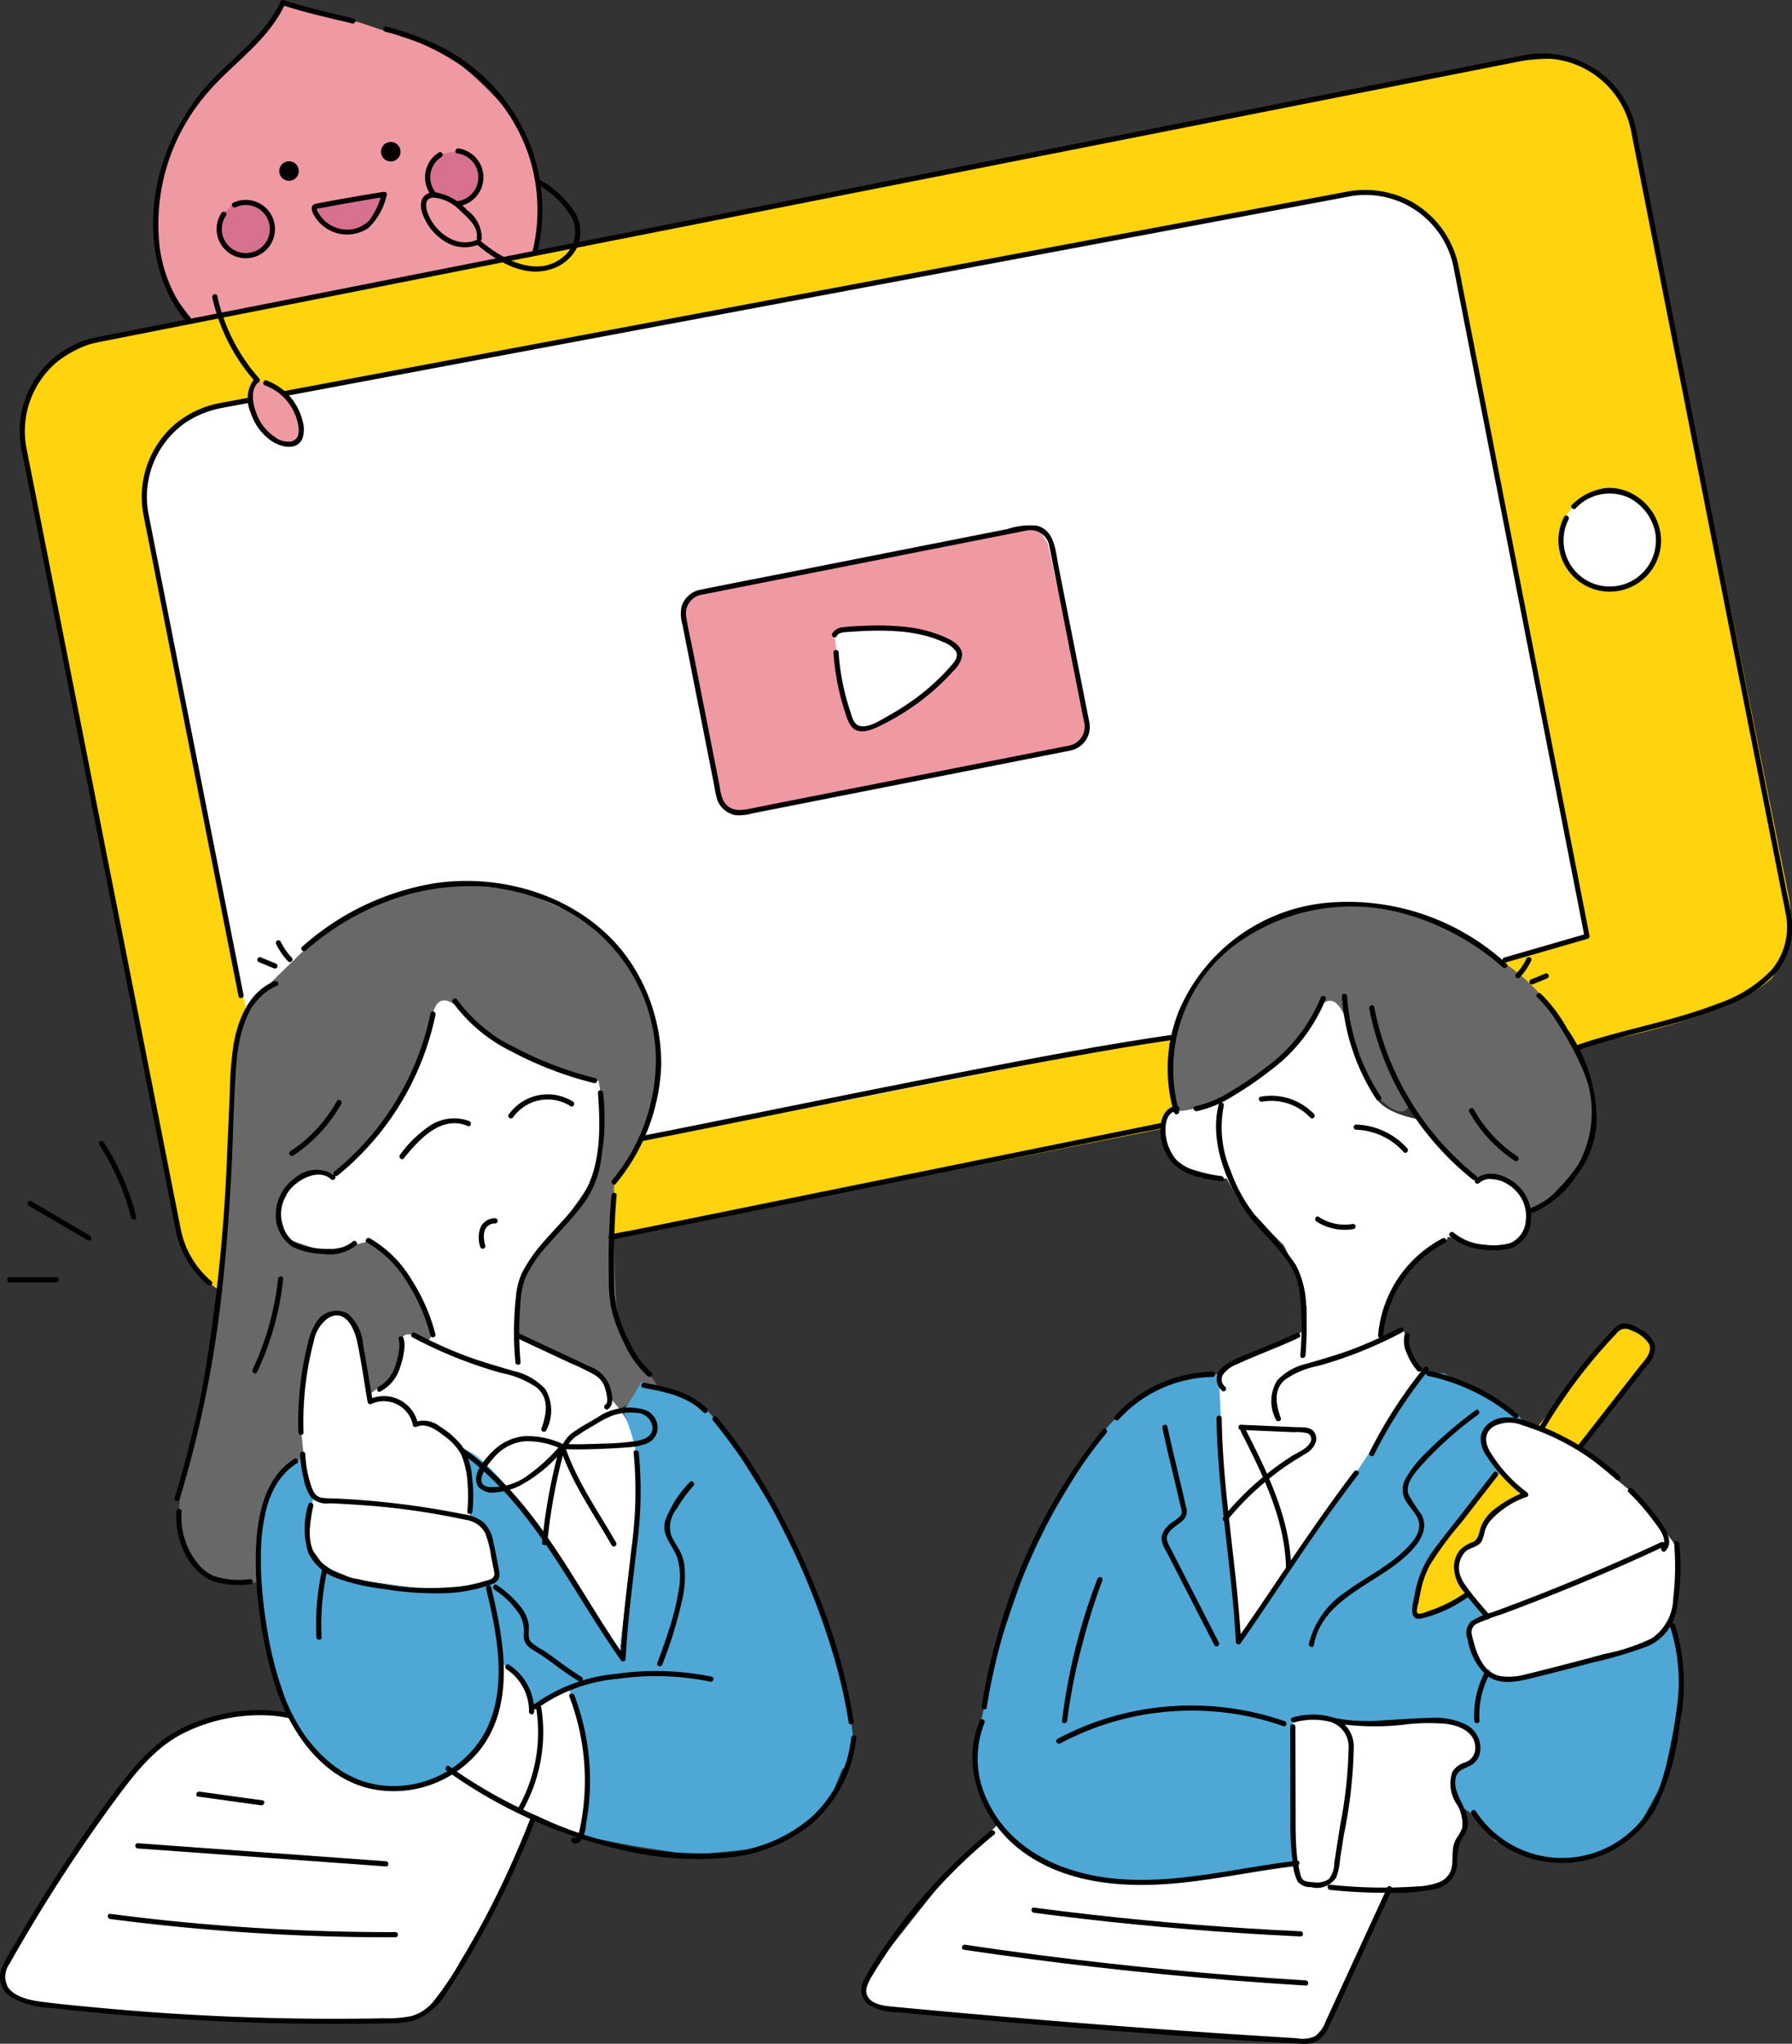 <svg xmlns="http://www.w3.org/2000/svg" xmlns:xlink="http://www.w3.org/1999/xlink" width="137" height="156.215" viewBox="0 0 137 156.215">
  <rect x="0" y="0" width="137" height="156.215" fill="#333333" stroke="none"/>
  <defs>
    <clipPath id="clip-path">
      <rect id="長方形_1410" data-name="長方形 1410" width="137" height="156.215" fill="none"/>
    </clipPath>
  </defs>
  <g id="グループ_5513" data-name="グループ 5513" transform="translate(0 0.001)">
    <g id="グループ_5506" data-name="グループ 5506" transform="translate(0 -0.001)">
      <g id="グループ_5505" data-name="グループ 5505" transform="translate(0 0)" clip-path="url(#clip-path)">
        <path id="パス_7274" data-name="パス 7274" d="M66.425,21.174s1.112-5.772-.17-9.379-6.781-7.536-6.781-7.536l-6.26-2.1L47.346.639,45.1,3.783s-5.658,4.377-6.21,7.7l-.7,1.956s-1.531,5.692.258,8.654a22.962,22.962,0,0,0,3.973,4.881,12.252,12.252,0,0,0,6.306,2.131A8.869,8.869,0,0,0,54.043,27.6l1.147-.466,1.74.183s2.934.059,4.42-.812a24.887,24.887,0,0,0,3.927-3.582Z" transform="translate(-25.716 -0.437)" fill="#ef9aa3"/>
        <path id="パス_7275" data-name="パス 7275" d="M106.551,40.924s1.476-1.177.966-2.307a3.316,3.316,0,0,0-1.652-1.576l-1.584.318-.85,1.134.112,1.128.362.837.578.479a2.27,2.27,0,0,0,2.067-.014" transform="translate(-70.773 -25.526)" fill="#d8718e"/>
        <path id="パス_7276" data-name="パス 7276" d="M55.86,53.033s1.476-1.177.966-2.307-1.145-1.275-1.145-1.275l-1.958.139L52.741,50.6l.112,1.128.362.837.578.479a2.27,2.27,0,0,0,2.067-.014" transform="translate(-36.088 -33.836)" fill="#d8718e"/>
        <path id="パス_7277" data-name="パス 7277" d="M46.812.1C45.543,2.855,42.973,4.478,41.039,6.7a16.437,16.437,0,0,0-3.2,5.627c-1.275,3.854-1.1,8.373,1.351,11.74a11.672,11.672,0,0,0,5.954,4.147c.242.078.346-.3.1-.38A11.38,11.38,0,0,1,39.83,24.26a10.913,10.913,0,0,1-2.267-5.365A15.3,15.3,0,0,1,41.078,7.256C43.06,4.873,45.817,3.2,47.153.3c.106-.229-.234-.43-.341-.2" transform="translate(-25.354 0.001)"/>
        <path id="パス_7278" data-name="パス 7278" d="M92.851,6.814a17.24,17.24,0,0,1,6.965,3.442,13.917,13.917,0,0,1,3.99,5.856c1.432,4.116.777,9.344-2.4,12.5a9.528,9.528,0,0,1-8.439,2.293c-.249-.04-.356.34-.1.38a10.184,10.184,0,0,0,7.982-1.658,10.591,10.591,0,0,0,3.6-5.67,13.819,13.819,0,0,0-3.594-13.273,14.681,14.681,0,0,0-3.345-2.527,21.014,21.014,0,0,0-4.549-1.727.2.2,0,0,0-.1.38" transform="translate(-63.437 -4.396)"/>
        <path id="パス_7279" data-name="パス 7279" d="M68.037.393c1.755.573,3.556.976,5.351,1.4.247.058.352-.322.105-.381C71.7.989,69.9.585,68.142.013c-.242-.079-.346.3-.1.38" transform="translate(-46.461 -0.001)"/>
        <path id="パス_7280" data-name="パス 7280" d="M84.538,75.346a8.826,8.826,0,0,1-4.021,1.694,9.9,9.9,0,0,1-3.713-.562.2.2,0,0,0-.1.38,10.061,10.061,0,0,0,3.916.566,9.286,9.286,0,0,0,4.122-1.739c.209-.141.012-.483-.2-.341" transform="translate(-52.386 -51.531)"/>
        <path id="パス_7281" data-name="パス 7281" d="M69.1,39.786a.746.746,0,1,1-.746-.746.746.746,0,0,1,.746.746" transform="translate(-46.259 -26.713)" fill="#040000"/>
        <path id="パス_7282" data-name="パス 7282" d="M93.737,35.1a.746.746,0,1,1-.746-.746.746.746,0,0,1,.746.746" transform="translate(-63.119 -23.503)" fill="#040000"/>
        <path id="パス_7283" data-name="パス 7283" d="M105.4,36.314a1.838,1.838,0,1,1-1.208.268c.213-.137.015-.479-.2-.341a2.232,2.232,0,1,0,1.512-.308c-.249-.039-.356.342-.1.38" transform="translate(-70.439 -24.585)"/>
        <path id="パス_7284" data-name="パス 7284" d="M53.922,48.971a1.837,1.837,0,1,1-.746.631c.139-.213-.2-.411-.341-.2a2.23,2.23,0,1,0,.888-.772c-.231.1-.031.445.2.341" transform="translate(-35.899 -33.13)"/>
        <path id="パス_7285" data-name="パス 7285" d="M107.145,50.753c-1.5.726-3.124-.3-3.852-1.63-.229-.418-.562-1.243-.23-1.677a.824.824,0,0,1,.638-.269,3.054,3.054,0,0,1,1.96.9c.642.537,1.687,1.456,1.53,2.4" transform="translate(-70.424 -32.28)" fill="#ef9aa3"/>
        <path id="パス_7286" data-name="パス 7286" d="M106.2,50.188c-1.409.661-2.94-.35-3.6-1.6-.268-.5-.655-1.572.259-1.609a3.241,3.241,0,0,1,2.1,1.075c.533.469,1.315,1.175,1.2,1.968-.036.248.345.356.38.1a2.658,2.658,0,0,0-1.113-2.18,4.121,4.121,0,0,0-2.43-1.361,1,1,0,0,0-1.04.54,1.69,1.69,0,0,0,.089,1.184,4.068,4.068,0,0,0,1.556,1.951,2.834,2.834,0,0,0,2.8.267c.23-.108.03-.448-.2-.341" transform="translate(-69.707 -31.875)" fill="#040000"/>
        <path id="パス_7287" data-name="パス 7287" d="M81.713,47.041l-5.177.937.344,1.008.707.678,1.177.26,1.225-.075.721-.653.559-.867Z" transform="translate(-52.369 -32.187)" fill="#d8718e"/>
        <path id="パス_7288" data-name="パス 7288" d="M80.951,46.435q-1.692.27-3.379.573-.83.149-1.659.307c-.18.034-.37.059-.438.256a.784.784,0,0,0,.105.54,2.9,2.9,0,0,0,4.225,1.077,4.937,4.937,0,0,0,1.389-2.511c.085-.24-.3-.343-.381-.1a5.732,5.732,0,0,1-.946,2.026,2.315,2.315,0,0,1-2.068.686,2.5,2.5,0,0,1-1.755-1.133c-.043-.072-.225-.346-.182-.427.018-.033.268-.051.311-.059l.363-.068q.7-.131,1.4-.256,1.557-.278,3.12-.527c.25-.04.144-.42-.1-.38" transform="translate(-51.63 -31.77)"/>
      </g>
    </g>
    <g id="グループ_5508" data-name="グループ 5508" transform="translate(0 -0.001)">
      <g id="グループ_5507" data-name="グループ 5507" transform="translate(0 0)" clip-path="url(#clip-path)">
        <path id="パス_7289" data-name="パス 7289" d="M5.648,45.53l10.959,54.854s.267,5.722,3.58,7.849a10.4,10.4,0,0,0,8.188.487l98.336-19.554s9.357-1.814,12.344-4.726a8.247,8.247,0,0,0,1.256-6.2L128.937,21.755s-.292-5.712-5.183-7.439c0,0-.728-.371-4.975.17L15.845,34.821S2.656,35.3,5.648,45.53" transform="translate(-3.563 -9.71)" fill="#ffd30e"/>
        <path id="パス_7290" data-name="パス 7290" d="M35.128,70.451l9.265,46.667s1.082,7.942,10.149,5.584l76.022-14.956,13.252-3.876,1.493-.431-9.757-49.73s.061-6.089-6.975-7.122l-5.117.8L40.022,63.068s-5.764,2.311-4.894,7.382" transform="translate(-23.975 -31.875)" fill="#fff"/>
        <path id="パス_7291" data-name="パス 7291" d="M165.517,133.238l2.737,13.9a4.4,4.4,0,0,0,.879,2.033c.592.466,1.49-.17,1.49-.17l24.835-4.9.791-1.169-.1-1.613-2.8-12.789-.885-1.369-25.414,5.026Z" transform="translate(-113.254 -87.007)" fill="#ef9aa3"/>
        <path id="パス_7292" data-name="パス 7292" d="M201.565,152.863l.558,4.5.988,2.592,1.438-.074,5.266-3.422s1.523-1.318,1.355-2.027-2.949-1.872-2.949-1.872l-5.081-.01Z" transform="translate(-137.778 -104.381)" fill="#fff"/>
        <path id="パス_7293" data-name="パス 7293" d="M385.329,122.467a3.782,3.782,0,1,1-3.782-3.782,3.782,3.782,0,0,1,3.782,3.782" transform="translate(-258.484 -81.209)" fill="#fff"/>
        <path id="パス_7294" data-name="パス 7294" d="M49.387,267.331s-4.626.817-5.166-2.178c0,0-1.578-1.655-.468-6.063l2.757-13.452.967-17.719.683-3.211,1.523-2.537s3.837-3.735,4.1-3.994l3.926-2.582,6.2-1.64,5.487.462,4.506,1.947,3.809,3.393,2.039,5.036s1.93,4.746-3.14,12.237c0,0-.132,7.9.409,11.089l3.092,4.458Z" transform="translate(-29.667 -146.396)" fill="#686868"/>
        <path id="パス_7295" data-name="パス 7295" d="M79.248,243.217s.327-2.444,2.572.175c0,0,5.848,4.521,10.081,4.92,0,0,1.025,5.132-.276,7.316,0,0-3.445,5.157-4.438,5.946a10.281,10.281,0,0,0-1.537,6.189l4.436,2.073s2.54.666,2.439,2.476c0,0,3.19,2.87,2.56,6.645l-1.591,13.153-9.27-13.3-2.72-2.309.975,2.633-.421,2.622,1.2.782.85,3.278-.438.793-1.193.686-3.232,0-5.933-.85-2.355-.967L69.7,283.689v-3.442l-.614-5.951.876-6.64,1.627-1.59,1.193.343.744,1.354.813,4.571,2.15-1.649.392-2.114s-.311-1.148.9-.809c0,0,1.828,1.407,1.216-.973,0,0-1.759-4.7-4.6-6.224a25.6,25.6,0,0,1-3.663.741l-2.631-.888-.668-2.1,1.013-2.106,1.227-.711,1.916-.08,3.2-2.862,3.113-4.77Z" transform="translate(-46.142 -165.71)" fill="#fff"/>
        <path id="パス_7296" data-name="パス 7296" d="M34.955,417.19l-14.13-2.75-3.48.379-3.153,1.174-2.324,1.774-3.385,4.2-5.461,8.251-1.655,2.825-.635,1.317.482,1.516,1.807.8,8.7.875,9.246.466,8.033.068,3.133-.253,1.87-1.415,3.531-5.652,3.608-8.17,1.256-3.468Z" transform="translate(-0.502 -283.577)" fill="#fff"/>
        <path id="パス_7297" data-name="パス 7297" d="M91.83,334.594s-1.029,1.767-1.4,2.23a13.769,13.769,0,0,1,1.231,6.047l-1.509,12.474s-9.049-15.4-11.989-15.609c0,0,1.249,3.649.554,5.255l1.2.782.85,3.278-.438.793-2.168.531-1.68.141-7.142-.792-2.177-1.269-.8-1.532.367-3.442-.932-3.045s-2.34,1.586-2.428,2.791l-.814,4.358.689,7.054,1.527,5.016,2.622,3.724,2.774,1.741,2.327.539,2.555-.355,2.008-.771,1.015.3,4.17,2.5,5.01,1.934,4,.77,4.422.687,5.315-.511,2.958-1.4,2.252-2.209,1.013-2.477s1.5.138.439-4.715l-1.2-5.324-2.654-6.733-4.054-6.542s-2.231-4.349-4.364-5.017Z" transform="translate(-42.804 -228.943)" fill="#4ea7d4"/>
        <path id="パス_7298" data-name="パス 7298" d="M117.773,404.546l1.374,5.273-.146,3.92-.318,1.934-4.616-1.859-3.954-2.4-1.624-.474L111,408.879l1.32-3.417.22-3.04,1.528,1.294.87,2.1,1.259-.731Z" transform="translate(-74.233 -275.354)" fill="#fff"/>
        <path id="パス_7299" data-name="パス 7299" d="M292.565,264.84l-.525-2.181-1.209-2.562-3.509-3.518-.864-1.591-1.988-.071-2.343-1.595-.548-2.119.473-1.324a42.517,42.517,0,0,0,4.406-1.422l4.876-3.511,2.619-3.9s1.682-.395,1.585.882l.811,2.187,1.38,4.338s.083,1.372,3.448,2.017l1.6,1.967,2.807,2.547,1.732-.071,1.7,1.134.491,1.334-.266,1.728-1.074,1.121-1.29.26s-3.625-1.285-3.555-1-.525.24-.525.24l-2.07,1.725-1.47,1.977-.631,1.408-.4,2.491,1.722-.776a5.359,5.359,0,0,1,.458,1.7l.983,1.615-5.033,7.609-6.309,9.051-2.5,3.584-1.085-9.124-.785-8.319.211-2.126.371-1.138,3.187-1.4s3.113-.471,3.121-2.418Z" transform="translate(-192.669 -164.898)" fill="#fff"/>
        <path id="パス_7300" data-name="パス 7300" d="M294.514,226.814s-3.381,5.238-5.683,5.674a9.051,9.051,0,0,1-5.751,2.206l.389-.612-.389-4.559,1.667-4.024,2.321-2.95,3.059-2.129,4.637-1.62,4.655.2,4.191,1.25,4.29,2.568A14.6,14.6,0,0,1,313.668,229l1.751,4.268v3.476l-1.326,2.73-1.662,1.706-1.9,1.016-1.1-2.094-2-.3h-.82l-3.883-3.785-1.3-1.936s-.236,1.778-2.664-.81l-2.273-5.878s-.8-2.229-1.971-.58" transform="translate(-193.696 -149.712)" fill="#686868"/>
        <path id="パス_7301" data-name="パス 7301" d="M249.09,444.031l-4.261,9.247-1.142,1.618-1.236.14L213.447,452.8l-3.268-.425-.972-.915.7-1.925,6.112-7.718,4.916-4.788,25.006,3.248,3.445,2.03Z" transform="translate(-143.148 -299.032)" fill="#fff"/>
        <path id="パス_7302" data-name="パス 7302" d="M254.7,332.53a10.648,10.648,0,0,0-3.957.6,13.706,13.706,0,0,0-5.487,4.614l-4.705,7.715-2.88,8.422-1.307,5.816-.324,3.636,1.523,3.185,2.661,2.6,4.3,1.8,3.077.413,6.077-.376,6.98-1.056-.318-10.476,1.6-.886,2.356.45,2.934.092,4.445-.075,2.133.674.612,1.745-1.565.921-.289,1.261.564,1.861,1.362,1.017,1.344,1.719,3.489,1.321,2.775.08,2.619-.894,2.026-1.541,1.107-2.039.991-1.816,1.191-4.6-.007-3.321-.743-4.206-11.879-15.773-5.512-2.966h-1.67l-5.033,7.609L256.387,352.7,255.05,340.9Z" transform="translate(-161.512 -227.48)" fill="#4ea7d4"/>
        <path id="パス_7303" data-name="パス 7303" d="M357.7,321.337,345.44,336.442l-2.023,2.213-1.139,3.683.434.989,3.791-2,9.78-12.614,3.789-5,.474-1.513-.612-.53-1.083-.708Z" transform="translate(-234.201 -219.613)" fill="#ffd30e"/>
        <path id="パス_7304" data-name="パス 7304" d="M369.49,353.473l.067,2.39-.49,3.051-1.126,1.506L363.313,362l-5.983,1.564-2.205-.323-1.278-2.344-.256-1.483,1.432-.641-2.073-2.793-.312-1.455.608-.914,1.029-.686.806-1.626,2.117-1.559.641-.266-1.517-1.742-1.72-1.96.653-1.746,2.381-.285,4.127,2.007,5.191,4.237Z" transform="translate(-241.29 -235.201)" fill="#fff"/>
        <path id="パス_7305" data-name="パス 7305" d="M313.013,416.226l.088,6.7.23,4.712,1.28,1.058h2.439l3.362.293,3.715-.13,1.08-1.019.4-2.453.49-1.071-.783-3.9,1.521-1.269.327-1.689-1.363-1.013-2.767-.305-4.969.253-2.356-.423-2.1.021Z" transform="translate(-214.177 -284.619)" fill="#fff"/>
      </g>
    </g>
    <g id="グループ_5510" data-name="グループ 5510" transform="translate(0 -0.001)">
      <g id="グループ_5509" data-name="グループ 5509" transform="translate(0 0)" clip-path="url(#clip-path)">
        <path id="パス_7306" data-name="パス 7306" d="M88.112,244.987a21.076,21.076,0,0,1-7.378,12.118c-.2.163.085.441.279.279a21.41,21.41,0,0,0,7.479-12.292c.045-.248-.336-.355-.38-.1" transform="translate(-55.197 -167.533)"/>
        <path id="パス_7307" data-name="パス 7307" d="M73.674,266.36a10.962,10.962,0,0,1-3.543,3.821c-.212.139-.014.481.2.341a11.384,11.384,0,0,0,3.685-3.962c.124-.222-.217-.422-.341-.2" transform="translate(-47.925 -182.188)"/>
        <path id="パス_7308" data-name="パス 7308" d="M49.882,237.495c-1.946.826-2.783,2.911-3.12,4.865a27.678,27.678,0,0,0-.282,3.593q-.09,2.207-.193,4.414a132.547,132.547,0,0,1-1.7,17.013,81.354,81.354,0,0,1-2.324,9.6c-.075.243.306.347.381.105a87.758,87.758,0,0,0,3.3-16.494c.3-2.776.494-5.563.646-8.35s.171-5.594.386-8.377c.176-2.267.79-5.04,3.109-6.024.233-.1.032-.439-.2-.341" transform="translate(-28.911 -162.492)"/>
        <path id="パス_7309" data-name="パス 7309" d="M130.862,264.119c.2,2.772.27,5.937-1.455,8.286-.792,1.079-1.761,2.023-2.636,3.032a11.6,11.6,0,0,0-1.735,2.483,5.543,5.543,0,0,0-.446,1.8,24.288,24.288,0,0,0-.042,5c.023.251.418.253.395,0a26.053,26.053,0,0,1-.015-4.417,6.754,6.754,0,0,1,.366-2,9.778,9.778,0,0,1,1.757-2.582c.876-1.01,1.832-1.958,2.637-3.029a7.533,7.533,0,0,0,1.26-2.643,18.425,18.425,0,0,0,.31-5.925c-.018-.252-.413-.254-.395,0" transform="translate(-85.146 -180.592)"/>
        <path id="パス_7310" data-name="パス 7310" d="M88.659,300a8.53,8.53,0,0,1,3.092,3.074,14.1,14.1,0,0,1,1.761,4.055.2.2,0,0,0,.38-.1,14.416,14.416,0,0,0-1.86-4.241,8.851,8.851,0,0,0-3.175-3.123c-.225-.118-.424.222-.2.341" transform="translate(-60.597 -205.021)"/>
        <path id="パス_7311" data-name="パス 7311" d="M117.189,294.9a1.226,1.226,0,0,0-1.12.638,2.191,2.191,0,0,0-.039,1.578.2.2,0,0,0,.381-.1,2.552,2.552,0,0,1-.114-.738,1.314,1.314,0,0,1,.1-.518.814.814,0,0,1,.788-.461.2.2,0,0,0,0-.395" transform="translate(-79.305 -201.783)"/>
        <path id="パス_7312" data-name="パス 7312" d="M109.542,241.971a12.118,12.118,0,0,0,4.383,3.706,27.648,27.648,0,0,0,6.439,2.482.2.2,0,0,0,.105-.381,27.353,27.353,0,0,1-6.248-2.386,11.853,11.853,0,0,1-4.338-3.62c-.132-.216-.474-.018-.341.2" transform="translate(-74.933 -165.366)"/>
        <path id="パス_7313" data-name="パス 7313" d="M99.663,322.946a33.811,33.811,0,0,0,6.8,2.724,7.153,7.153,0,0,1,2.658,1.084c1.034.836.787,2.053.4,3.166-.084.24.3.344.38.1a3.209,3.209,0,0,0-.087-3.123,4.665,4.665,0,0,0-2.471-1.394c-1.229-.366-2.455-.706-3.656-1.161a33.371,33.371,0,0,1-3.828-1.74c-.224-.119-.424.221-.2.341" transform="translate(-68.126 -220.723)"/>
        <path id="パス_7314" data-name="パス 7314" d="M92.946,323.751a1.868,1.868,0,0,1,.035.767,5.014,5.014,0,0,1-.246,1.085,2.75,2.75,0,0,1-1.306,1.745c-.232.094-.131.477.1.38a3.076,3.076,0,0,0,1.553-1.937,5.508,5.508,0,0,0,.285-1.237,2.173,2.173,0,0,0-.045-.909c-.08-.24-.461-.137-.38.1" transform="translate(-62.47 -221.359)"/>
        <path id="パス_7315" data-name="パス 7315" d="M121.934,348.234a6.467,6.467,0,0,0-2.955-.613,3.94,3.94,0,0,0-2.427,1.148c-.6.583-1.736,1.859-1.086,2.745a1.457,1.457,0,0,0,1.331.4,5.059,5.059,0,0,0,1.744-.468,11,11,0,0,0,3.48-2.885l-.33-.192a43.321,43.321,0,0,0-1.371,7.393c-.024.253.37.251.395,0a42.707,42.707,0,0,1,1.357-7.288.2.2,0,0,0-.33-.192,13.412,13.412,0,0,1-2.435,2.277,4.541,4.541,0,0,1-3.086.947c-1.372-.242.219-2.1.685-2.531a3.474,3.474,0,0,1,2.116-.965,6.292,6.292,0,0,1,2.806.6c.235.1.337-.285.1-.38" transform="translate(-78.874 -237.848)"/>
        <path id="パス_7316" data-name="パス 7316" d="M135.723,350.38c.906,2.632,2.54,4.935,3.91,7.335a.2.2,0,0,0,.341-.2c-1.352-2.369-2.976-4.643-3.87-7.24-.082-.239-.464-.136-.38.1" transform="translate(-92.859 -239.58)"/>
        <path id="パス_7317" data-name="パス 7317" d="M136.45,343.68a2.071,2.071,0,0,1,.865-.942c.392-.277.81-.515,1.226-.753a8.209,8.209,0,0,1,1.349-.712,4.27,4.27,0,0,1,1.859-.221,1.231,1.231,0,0,1,1.234,1.178c-.024.655-.7.879-1.24.973a19.447,19.447,0,0,1-2.574.2c-.968.038-1.941.067-2.91.029-.254-.01-.254.385,0,.395,1.062.042,2.129.006,3.19-.04.541-.024,1.082-.054,1.621-.1a4.929,4.929,0,0,0,1.412-.27,1.33,1.33,0,0,0,.895-1.228,1.5,1.5,0,0,0-.9-1.342,4.27,4.27,0,0,0-3.745.579c-.54.324-1.1.614-1.615.978a2.473,2.473,0,0,0-1.047,1.177c-.074.243.307.348.38.1" transform="translate(-93.098 -233.058)"/>
        <path id="パス_7318" data-name="パス 7318" d="M73.28,218.559c4.841-4.251,11.672-6.242,17.865-3.957a13.161,13.161,0,0,1,8.883,11.571,14.375,14.375,0,0,1-3.317,9.931c-.156.2.122.478.279.279a15.041,15.041,0,0,0,3.468-9.061,13.989,13.989,0,0,0-2-7.323c-3.108-5.191-9.594-7.465-15.4-6.566A20.058,20.058,0,0,0,73,218.28c-.191.168.089.446.279.279" transform="translate(-49.907 -145.907)"/>
        <path id="パス_7319" data-name="パス 7319" d="M147.578,288.947a57.218,57.218,0,0,0-.2,6.321,10.9,10.9,0,0,0,.213,2.434,12.769,12.769,0,0,0,.979,2.58,7.546,7.546,0,0,0,1.786,2.488c.194.162.475-.116.279-.279a6.868,6.868,0,0,1-1.576-2.118,12.7,12.7,0,0,1-1.045-2.611,9.638,9.638,0,0,1-.239-2.329c-.024-1.051-.014-2.1.015-3.153.031-1.112.082-2.225.184-3.334.023-.253-.372-.251-.395,0" transform="translate(-100.832 -197.58)"/>
        <path id="パス_7320" data-name="パス 7320" d="M124.593,322.953c1.385.663,2.781,1.305,4.171,1.957a18.554,18.554,0,0,1,1.911.932,1.737,1.737,0,0,1,.8,1.139c.063.237.262.941-.009,1.116-.213.137-.015.479.2.341.522-.336.294-1.236.147-1.713a2.547,2.547,0,0,0-1.563-1.548c-1.227-.587-2.463-1.156-3.694-1.733-.589-.276-1.178-.55-1.764-.83-.228-.109-.428.231-.2.341" transform="translate(-85.182 -220.731)"/>
        <path id="パス_7321" data-name="パス 7321" d="M71.289,283.6a2.448,2.448,0,0,0-3,.156,3.459,3.459,0,0,0-1.5,2.764,2.886,2.886,0,0,0,1.273,2.522,5.629,5.629,0,0,0,2.349.548,3.282,3.282,0,0,0,2.531-.666c.174-.185-.1-.465-.279-.279a2.546,2.546,0,0,1-1.812.557,6.349,6.349,0,0,1-2.162-.32,2.012,2.012,0,0,1-.693-.357,2.555,2.555,0,0,1-.715-1.241,2.934,2.934,0,0,1,.738-2.776c.687-.72,2.105-1.427,2.989-.629.188.17.468-.109.279-.279" transform="translate(-45.701 -193.743)"/>
        <path id="パス_7322" data-name="パス 7322" d="M97.049,273.765c1.146-1.413,2.852-3.336,4.9-2.474.234.1.336-.283.1-.381a3.35,3.35,0,0,0-2.929.311,8.948,8.948,0,0,0-2.35,2.265c-.159.2.119.476.279.279" transform="translate(-66.182 -185.223)"/>
        <path id="パス_7323" data-name="パス 7323" d="M123.441,266.648a3.24,3.24,0,0,1,4.377-.85c.211.143.409-.2.2-.341a3.638,3.638,0,0,0-4.917.991c-.141.212.2.41.341.2" transform="translate(-84.208 -181.251)"/>
        <path id="パス_7324" data-name="パス 7324" d="M68.032,228.969a5,5,0,0,1-.864-1.249.2.2,0,0,0-.27-.071.2.2,0,0,0-.071.27,5.391,5.391,0,0,0,.925,1.329.2.2,0,0,0,.279-.279" transform="translate(-45.71 -155.749)"/>
        <path id="パス_7325" data-name="パス 7325" d="M63.7,232.181l-1.149-.475a.2.2,0,0,0-.243.138.2.2,0,0,0,.138.242l1.149.475a.2.2,0,0,0,.243-.138.2.2,0,0,0-.138-.243" transform="translate(-42.628 -158.536)"/>
        <path id="パス_7326" data-name="パス 7326" d="M155.424,335.107c1.628.3,3.4.646,4.6,1.875.178.182.457-.1.279-.279-1.259-1.281-3.079-1.66-4.779-1.976-.248-.046-.355.334-.1.38" transform="translate(-106.25 -229.031)"/>
        <path id="パス_7327" data-name="パス 7327" d="M72.609,326.541a24.558,24.558,0,0,1,.315-4.776,21.926,21.926,0,0,1,.468-2.176,2.815,2.815,0,0,1,1.066-1.763c1.326-.819,2.038.751,2.257,1.8.319,1.525.532,3.081.8,4.617a.2.2,0,0,0,.29.118,2.269,2.269,0,0,1,3.168,1.631c.022.139.187.164.29.118.728-.322,1.5.232,2.048.663a4.384,4.384,0,0,1,1.333,1.422,6.333,6.333,0,0,1,.5,2.177,11.435,11.435,0,0,1-.014,2.213c-.025.252.369.251.395,0a11.488,11.488,0,0,0-.04-2.679,4.9,4.9,0,0,0-.775-2.355,6.542,6.542,0,0,0-1.686-1.47,2.027,2.027,0,0,0-1.955-.311l.29.118a2.665,2.665,0,0,0-3.748-1.866l.29.118c-.246-1.438-.483-2.878-.738-4.314A3.45,3.45,0,0,0,76,317.469a1.794,1.794,0,0,0-2.425.674,4.843,4.843,0,0,0-.631,1.589c-.173.685-.315,1.379-.427,2.077a25.064,25.064,0,0,0-.3,4.732c.008.254.4.255.395,0" transform="translate(-49.405 -217.054)"/>
        <path id="パス_7328" data-name="パス 7328" d="M72.667,351.574a9.173,9.173,0,0,0,.266,1.852,3.733,3.733,0,0,0,.6,1.507,1.82,1.82,0,0,0,1.421.406q1.031.04,2.061.113a55.359,55.359,0,0,1,8.292,1.147,1.961,1.961,0,0,1,1.5,1,7.655,7.655,0,0,1,.46,1.808q.1.482.191.964c.05.256.157.516-.113.713a1.8,1.8,0,0,1-.486.174,11.633,11.633,0,0,1-1.884.428,22.484,22.484,0,0,1-7.84-.55,5.414,5.414,0,0,1-3.053-1.486c-.985-1.147-.689-2.762-.411-4.112.051-.248-.329-.354-.38-.1a6.157,6.157,0,0,0,.005,3.689,3.859,3.859,0,0,0,2.228,1.951,16.118,16.118,0,0,0,3.537.807,24.063,24.063,0,0,0,4.25.332,11.532,11.532,0,0,0,4.091-.725c.5-.208.559-.574.465-1.073-.135-.718-.271-1.44-.434-2.153a2.686,2.686,0,0,0-.744-1.476,3.207,3.207,0,0,0-1.519-.615c-1.465-.3-2.943-.541-4.425-.734q-2.5-.326-5.023-.454c-.416-.021-.835-.021-1.251-.053-.548-.043-.751-.357-.925-.838a8.532,8.532,0,0,1-.484-2.514c-.011-.253-.406-.255-.395,0" transform="translate(-49.722 -240.431)"/>
        <path id="パス_7329" data-name="パス 7329" d="M79.516,363.006c.842,3.5,1.676,7.555-.055,10.931a7.986,7.986,0,0,1-7.777,4.129c-3.612-.34-6.208-3.38-7.488-6.559a27.4,27.4,0,0,1-1.485-5.814,30.681,30.681,0,0,1-.4-4c-.088-2.761.1-6.616,2.736-8.252.215-.134.017-.476-.2-.341-2.445,1.52-2.9,4.827-2.941,7.458a28.55,28.55,0,0,0,.3,4.392,31.372,31.372,0,0,0,1.269,5.729c1.146,3.382,3.528,6.8,7.212,7.627a8.472,8.472,0,0,0,8.387-3c2.719-3.531,1.788-8.415.829-12.4-.059-.247-.44-.142-.38.1" transform="translate(-42.353 -241.583)"/>
        <path id="パス_7330" data-name="パス 7330" d="M77,379.625a19.731,19.731,0,0,0-.437,5.175c.012.253.407.254.395,0a19.313,19.313,0,0,1,.422-5.07c.054-.248-.326-.353-.38-.1" transform="translate(-52.373 -259.658)"/>
        <path id="パス_7331" data-name="パス 7331" d="M42.72,365.459a6.237,6.237,0,0,0,.967,3.779,4.064,4.064,0,0,0,1.81,1.551,6.933,6.933,0,0,0,2.862.24c.252-.015.254-.41,0-.395a6.224,6.224,0,0,1-2.818-.251,3.352,3.352,0,0,1-1.049-.773,5.589,5.589,0,0,1-1.377-4.152c.01-.254-.385-.254-.395,0" transform="translate(-29.227 -249.932)"/>
        <path id="パス_7332" data-name="パス 7332" d="M63.07,309.159a21.724,21.724,0,0,1-1.941,6.931c-.107.229.233.429.341.2a22.3,22.3,0,0,0,1.995-7.13c.027-.252-.368-.25-.395,0" transform="translate(-41.813 -211.41)"/>
        <path id="パス_7333" data-name="パス 7333" d="M111.314,350.807c4.29,3.067,6.975,7.637,9.725,12.02.816,1.3,1.647,2.592,2.528,3.849a.2.2,0,0,0,.368-.1c.148-2.843.53-5.659.846-8.486a31.511,31.511,0,0,0,.164-7.273c-.03-.249-.425-.252-.395,0a31.512,31.512,0,0,1-.164,7.273c-.316,2.827-.7,5.643-.846,8.486l.368-.1c-3.04-4.34-5.413-9.21-9.067-13.1a22.669,22.669,0,0,0-3.327-2.915c-.207-.148-.4.194-.2.341" transform="translate(-76.106 -239.779)"/>
        <path id="パス_7334" data-name="パス 7334" d="M172.54,343.134a43.849,43.849,0,0,1,5.3,8.232,56.493,56.493,0,0,1,3.883,9.646,38.995,38.995,0,0,1,1.184,5.2c.038.25.418.144.38-.105a44.83,44.83,0,0,0-2.7-9.6,56.783,56.783,0,0,0-4.628-9.282,38.741,38.741,0,0,0-3.137-4.369c-.163-.195-.441.086-.279.279" transform="translate(-118.026 -234.551)"/>
        <path id="パス_7335" data-name="パス 7335" d="M142.6,404.941a21.3,21.3,0,0,0-7.287-.215,12.766,12.766,0,0,0-6.352,2.382c-.2.161.084.439.279.279a12.453,12.453,0,0,1,6.178-2.281,20.738,20.738,0,0,1,7.078.215c.248.051.354-.33.1-.38" transform="translate(-88.197 -276.783)"/>
        <path id="パス_7336" data-name="パス 7336" d="M138.906,420.269a9.7,9.7,0,0,1-3.012,6.038,11.385,11.385,0,0,1-6.965,2.759,29.088,29.088,0,0,1-13.946-2.786,36.565,36.565,0,0,1-6.8-3.833c-.206-.149-.4.193-.2.341a37.482,37.482,0,0,0,13.52,6.08,24.244,24.244,0,0,0,7.214.61,12.189,12.189,0,0,0,7.053-2.538,10.108,10.108,0,0,0,3.526-6.671c.026-.253-.369-.251-.395,0" transform="translate(-73.831 -287.437)"/>
        <path id="パス_7337" data-name="パス 7337" d="M126.664,413.066a11.751,11.751,0,0,1-1.439,7.687.2.2,0,0,0,.341.2,12.182,12.182,0,0,0,1.479-7.991c-.039-.25-.42-.144-.38.1" transform="translate(-85.665 -282.468)"/>
        <path id="パス_7338" data-name="パス 7338" d="M124.56,406.535a4.251,4.251,0,0,0-1.918-3.615c-.213-.139-.411.2-.2.341a3.847,3.847,0,0,1,1.722,3.275.2.2,0,0,0,.395,0" transform="translate(-83.719 -275.672)"/>
        <path id="パス_7339" data-name="パス 7339" d="M137.836,410.187a18.01,18.01,0,0,1,1.1,8.122q-.067.718-.194,1.427-.063.35-.14.7c-.013.06-.205.705-.318.567-.161-.2-.439.084-.279.279.192.235.476.152.67-.041a2.335,2.335,0,0,0,.422-1.258,18.336,18.336,0,0,0-.884-9.9c-.089-.235-.471-.133-.38.1" transform="translate(-94.304 -280.504)"/>
        <path id="パス_7340" data-name="パス 7340" d="M26.8,281.995a19.156,19.156,0,0,0-2.493-5.714c-.138-.213-.48-.015-.341.2a18.8,18.8,0,0,1,2.453,5.62.2.2,0,0,0,.38-.1" transform="translate(-16.378 -188.98)"/>
        <path id="パス_7341" data-name="パス 7341" d="M11.431,293.354l-4.542-2.666a.2.2,0,0,0-.2.341l4.542,2.666a.2.2,0,0,0,.2-.341" transform="translate(-4.512 -198.881)"/>
        <path id="パス_7342" data-name="パス 7342" d="M5.462,309.163H1.848a.2.2,0,0,0,0,.395H5.462a.2.2,0,0,0,0-.395" transform="translate(-1.134 -211.542)"/>
        <path id="パス_7343" data-name="パス 7343" d="M331.513,243.6a22.176,22.176,0,0,0,7.909,13.072c.2.158.477-.12.279-.279a21.845,21.845,0,0,1-7.807-12.9c-.047-.249-.427-.144-.38.1" transform="translate(-226.833 -166.511)"/>
        <path id="パス_7344" data-name="パス 7344" d="M355.69,268.516a10.749,10.749,0,0,0,3.479,3.741c.213.14.411-.2.2-.341a10.324,10.324,0,0,1-3.338-3.6c-.123-.222-.464-.023-.341.2" transform="translate(-243.36 -183.527)"/>
        <path id="パス_7345" data-name="パス 7345" d="M294.64,266.94c-.712,2.682.446,5.756,1.907,7.995.812,1.245,1.953,2.237,2.87,3.4a6.542,6.542,0,0,1,1.192,2,7.987,7.987,0,0,1,.273,1.706,24.516,24.516,0,0,1-.014,4.122c-.023.253.372.251.395,0a25.4,25.4,0,0,0,.052-3.511,7.146,7.146,0,0,0-.8-3.431,32.889,32.889,0,0,0-3.144-3.826,11.951,11.951,0,0,1-1.828-3.356,8.364,8.364,0,0,1-.518-5,.2.2,0,0,0-.38-.1" transform="translate(-201.458 -182.556)"/>
        <path id="パス_7346" data-name="パス 7346" d="M338.59,299.714a9.254,9.254,0,0,0-4.93,7.423c-.022.253.372.252.395,0a8.851,8.851,0,0,1,4.734-7.083c.225-.117.026-.458-.2-.341" transform="translate(-228.304 -205.06)"/>
        <path id="パス_7347" data-name="パス 7347" d="M298.7,241.218a12.469,12.469,0,0,1-4.225,5.357,26.311,26.311,0,0,1-2.641,1.8,8.224,8.224,0,0,1-2.713,1.139c-.25.042-.144.423.105.381a8.54,8.54,0,0,0,2.807-1.179,26.8,26.8,0,0,0,2.794-1.913,12.766,12.766,0,0,0,4.254-5.476c.093-.236-.288-.339-.381-.1" transform="translate(-197.731 -164.961)"/>
        <path id="パス_7348" data-name="パス 7348" d="M317.625,321.354a31.433,31.433,0,0,1-3.635,1.65c-1.133.428-2.291.746-3.449,1.093a4.424,4.424,0,0,0-2.284,1.281,3.02,3.02,0,0,0-.106,2.984c.083.238.464.136.381-.1-.359-1.031-.6-2.166.348-2.953a6.646,6.646,0,0,1,2.539-1.044,31.933,31.933,0,0,0,6.406-2.567c.224-.119.025-.46-.2-.341" transform="translate(-210.615 -219.867)"/>
        <path id="パス_7349" data-name="パス 7349" d="M339.939,322.814a2.178,2.178,0,0,0,.186,1.449,4.241,4.241,0,0,0,.8,1.308c.175.185.454-.095.279-.279a3.777,3.777,0,0,1-.7-1.134,1.875,1.875,0,0,1-.186-1.24c.08-.242-.3-.345-.38-.1" transform="translate(-232.558 -220.79)"/>
        <path id="パス_7350" data-name="パス 7350" d="M308.613,222.954a17.926,17.926,0,0,0-13.967-4.632,13.693,13.693,0,0,0-11.033,8.136,11.819,11.819,0,0,0-.419,7.871c.074.242.456.139.381-.1a11.938,11.938,0,0,1,3.982-12.481,14.951,14.951,0,0,1,13.5-2.538,18.978,18.978,0,0,1,7.282,4.029c.19.167.471-.111.279-.279" transform="translate(-193.441 -149.293)"/>
        <path id="パス_7351" data-name="パス 7351" d="M300.647,322.691c-1.243.592-2.538,1.079-3.8,1.62a6.7,6.7,0,0,0-1.782.929,1.17,1.17,0,0,0-.05,1.879.2.2,0,0,0,.2-.341.7.7,0,0,1-.129-.973,2.391,2.391,0,0,1,1.058-.753c.466-.222.944-.418,1.419-.619,1.1-.461,2.213-.89,3.288-1.4.229-.109.029-.449-.2-.341" transform="translate(-201.549 -220.785)"/>
        <path id="パス_7352" data-name="パス 7352" d="M353.183,284.846c.746-.669,1.939-.182,2.588.387a2.8,2.8,0,0,1,.971,2.518,1.983,1.983,0,0,1-1.2,1.687,4.963,4.963,0,0,1-2,.111,4.1,4.1,0,0,1-2.305-.913c-.186-.172-.466.106-.279.279a4.392,4.392,0,0,0,2.39,1,5.256,5.256,0,0,0,2.37-.122,2.4,2.4,0,0,0,1.415-2.026,3.186,3.186,0,0,0-1.053-2.789c-.822-.74-2.245-1.253-3.178-.415-.189.17.091.448.279.279" transform="translate(-240.099 -194.417)"/>
        <path id="パス_7353" data-name="パス 7353" d="M367.161,233.335a5.094,5.094,0,0,0,.874-1.256.2.2,0,1,0-.341-.2,4.959,4.959,0,0,1-.369.632,4.4,4.4,0,0,1-.444.544.2.2,0,0,0,.279.279" transform="translate(-250.998 -158.597)"/>
        <path id="パス_7354" data-name="パス 7354" d="M370.552,236.46l1.083-.448a.2.2,0,0,0,.137-.243.2.2,0,0,0-.243-.138l-1.083.448a.2.2,0,0,0-.138.243.2.2,0,0,0,.243.138" transform="translate(-253.375 -161.221)"/>
        <path id="パス_7355" data-name="パス 7355" d="M277.32,332.067a10.331,10.331,0,0,0-7.49,3.38c-.177.183.1.462.279.279a9.936,9.936,0,0,1,7.211-3.264.2.2,0,0,0,0-.395" transform="translate(-184.591 -227.214)"/>
        <path id="パス_7356" data-name="パス 7356" d="M305.052,346.913c-2.382,3.141-4.565,6.407-6.77,9.672q-1.1,1.632-2.233,3.244l.368.1c-.3-5.728-1.4-11.386-1.477-17.128a.2.2,0,0,0-.395,0c.082,5.742,1.179,11.4,1.477,17.128a.2.2,0,0,0,.368.1c2.249-3.2,4.347-6.513,6.626-9.7q1.165-1.628,2.378-3.22c.153-.2-.189-.4-.341-.2" transform="translate(-201.54 -234.428)"/>
        <path id="パス_7357" data-name="パス 7357" d="M246.959,345.888a43.843,43.843,0,0,0-8.2,16.288,40.983,40.983,0,0,0-1.056,4.862c-.038.249.343.356.38.105a46.076,46.076,0,0,1,6.264-16.925,33.814,33.814,0,0,1,2.886-4.051c.162-.194-.116-.474-.279-.279" transform="translate(-162.648 -236.626)"/>
        <path id="パス_7358" data-name="パス 7358" d="M364.7,347.578a19.618,19.618,0,0,0-6.358-3.914c-1.087-.408-2.465-.91-3.532-.184a1.669,1.669,0,0,0-.737,1.072,2.283,2.283,0,0,0,.486,1.57,11.865,11.865,0,0,0,2.843,3.052v-.341a8.73,8.73,0,0,0-2.453,1.429,3.412,3.412,0,0,0-.8,1.043c-.215.451-.179,1.091-.673,1.33a2.489,2.489,0,0,0-1.041.662,2.135,2.135,0,0,0-.413,1.139,2.988,2.988,0,0,0,.78,2.035c.515.7,1.093,1.349,1.656,2.01.165.194.443-.087.279-.279-.594-.7-1.21-1.378-1.737-2.128a2.946,2.946,0,0,1-.555-1.068,1.8,1.8,0,0,1,.435-1.617c.379-.357,1-.34,1.271-.829a3.235,3.235,0,0,0,.209-.7,2.584,2.584,0,0,1,.4-.8,6.628,6.628,0,0,1,2.844-1.879c.152-.066.1-.263,0-.341a11.035,11.035,0,0,1-2.81-3.082c-.406-.68-.5-1.43.218-1.93a2.586,2.586,0,0,1,2.237-.115,18.586,18.586,0,0,1,7.175,4.151c.187.171.467-.107.279-.279" transform="translate(-240.864 -234.772)"/>
        <path id="パス_7359" data-name="パス 7359" d="M394.195,360.52a17.749,17.749,0,0,1,1.846,2.11c.342.461,1.259,1.51.69,2.092-.178.182.1.461.279.279.676-.692,0-1.691-.437-2.306a18.348,18.348,0,0,0-2.1-2.454c-.182-.178-.461.1-.279.279" transform="translate(-269.685 -246.453)"/>
        <path id="パス_7360" data-name="パス 7360" d="M369.968,373.125q-4.231,1.966-8.566,3.7-2.162.86-4.346,1.659a5.418,5.418,0,0,0-1.613.694,1.224,1.224,0,0,0-.267,1.379,4.662,4.662,0,0,0,1.457,2.769c1.061.78,2.433.445,3.6.155q2.238-.553,4.465-1.149a31.849,31.849,0,0,0,4.135-1.214,3.752,3.752,0,0,0,2.309-2.837,17.5,17.5,0,0,0,.208-5.049c-.021-.251-.416-.254-.395,0a20.55,20.55,0,0,1-.068,4.177,3.8,3.8,0,0,1-1.666,3.08,14.91,14.91,0,0,1-3.59,1.181q-2,.546-4.012,1.057c-.656.167-1.312.337-1.972.491a4.817,4.817,0,0,1-1.92.156c-1.211-.215-1.739-1.356-2.043-2.422-.069-.245-.141-.494-.19-.743a.727.727,0,0,1,.452-.887,17.283,17.283,0,0,1,1.854-.693q1.967-.729,3.914-1.507,4.273-1.707,8.447-3.65c.23-.107.03-.447-.2-.341" transform="translate(-242.966 -255.249)"/>
        <path id="パス_7361" data-name="パス 7361" d="M372.867,328.533a40.5,40.5,0,0,1,4.885-6.656q.332-.366.672-.723a1.58,1.58,0,0,1,.378-.336.869.869,0,0,1,.776.061,2.671,2.671,0,0,1,1.336.981c.378.68-.354,1.349-.74,1.843l-1.405,1.8-3.2,4.093c-.155.2.122.479.279.279l3.3-4.217,1.648-2.109a1.843,1.843,0,0,0,.59-1.577,2.066,2.066,0,0,0-1.033-1.146c-.466-.276-1.162-.675-1.7-.388a3.209,3.209,0,0,0-.745.695q-.434.464-.853.941-.791.9-1.528,1.847a41.335,41.335,0,0,0-3,4.414.2.2,0,0,0,.341.2" transform="translate(-254.879 -219.188)"/>
        <path id="パス_7362" data-name="パス 7362" d="M348.147,356.31l-2.467,3.18c-.774,1-1.587,1.975-2.314,3.007a7.948,7.948,0,0,0-1.259,3.169c-.105.552-.557,2.029.51,1.8a10.18,10.18,0,0,0,3.568-1.638c.207-.144.01-.486-.2-.341a11.086,11.086,0,0,1-1.687.969,10.278,10.278,0,0,1-.986.392c-.193.065-.84.368-.994.2-.124-.135.068-.707.1-.871.051-.3.105-.591.171-.883a7.191,7.191,0,0,1,.673-1.891,26.605,26.605,0,0,1,2.46-3.325l2.709-3.492c.154-.2-.123-.48-.279-.279" transform="translate(-233.957 -243.755)"/>
        <path id="パス_7363" data-name="パス 7363" d="M345.412,332.223a15.1,15.1,0,0,1,6.595,3.2c.193.162.474-.116.279-.279a15.5,15.5,0,0,0-6.769-3.3c-.248-.052-.354.328-.1.38" transform="translate(-236.248 -227.057)"/>
        <path id="パス_7364" data-name="パス 7364" d="M335.726,330.85a35.848,35.848,0,0,0-4.191,6.492c-.113.226.227.427.341.2A35.394,35.394,0,0,1,336,331.129c.159-.2-.119-.477-.279-.279" transform="translate(-226.835 -226.335)"/>
        <path id="パス_7365" data-name="パス 7365" d="M329.649,341.293a32.3,32.3,0,0,0-3.887,3.341,8.348,8.348,0,0,0-1.525,1.995,1.692,1.692,0,0,0,.149,1.709c.343.542.948,1.06.952,1.748,0,.877-.856,1.678-1.461,2.216-1.253,1.116-2.782,1.848-4.12,2.848a6.634,6.634,0,0,0-2.856,3.992c-.043.249.337.355.38.1.571-3.291,4.239-4.515,6.532-6.376,1-.813,2.418-2.165,1.711-3.571a16.272,16.272,0,0,1-1-1.545c-.311-.847.517-1.7,1.019-2.29a27.541,27.541,0,0,1,4.3-3.831c.2-.153,0-.5-.2-.341" transform="translate(-216.835 -233.5)"/>
        <path id="パス_7366" data-name="パス 7366" d="M297.435,345.283l4.03.178a3.449,3.449,0,0,1,1.068.082.5.5,0,0,1,.152.77c-.29.462-.974.719-1.417,1a22.018,22.018,0,0,0-5.186,4.629c-.159.2.118.476.279.279a21.7,21.7,0,0,1,4.7-4.3c.425-.286.867-.541,1.3-.812a1.624,1.624,0,0,0,.789-.889.883.883,0,0,0-.241-.91c-.338-.283-.9-.217-1.308-.236l-4.169-.184c-.254-.011-.254.384,0,.395" transform="translate(-202.559 -235.987)"/>
        <path id="パス_7367" data-name="パス 7367" d="M300.39,345.91c1.648,3.243,3.343,6.628,3.45,10.34a.2.2,0,0,0,.395,0c-.109-3.784-1.823-7.232-3.5-10.539-.115-.226-.456-.027-.341.2" transform="translate(-205.524 -236.482)"/>
        <path id="パス_7368" data-name="パス 7368" d="M161.608,358.636a8.549,8.549,0,0,0-1.874,2.932c-.333,1.1.534,1.857.9,2.8a5.061,5.061,0,0,1,.125,2.5,18.323,18.323,0,0,1-.674,2.832c-.289.935-.625,1.854-.96,2.773-.087.239.294.342.381.105a32.2,32.2,0,0,0,1.546-5.078,8,8,0,0,0,.147-2.447,3.294,3.294,0,0,0-.265-.98c-.221-.477-.56-.893-.755-1.383a2.219,2.219,0,0,1,.427-2.016,11.234,11.234,0,0,1,1.28-1.756c.168-.19-.111-.47-.279-.279" transform="translate(-108.872 -245.35)"/>
        <path id="パス_7369" data-name="パス 7369" d="M119.457,383.951a6.409,6.409,0,0,1,1.99,1.995,2.554,2.554,0,0,1,.275,1.374,1.155,1.155,0,0,0,.4,1.042,10.551,10.551,0,0,0,.894.574c.344.231.679.474,1.014.716a23.538,23.538,0,0,0,1.937,1.337.2.2,0,0,0,.2-.341,23.542,23.542,0,0,1-1.938-1.338c-.335-.242-.67-.485-1.014-.716a3.975,3.975,0,0,1-.964-.66c-.272-.355-.083-.97-.167-1.4a3.014,3.014,0,0,0-.5-1.131,8.025,8.025,0,0,0-1.919-1.793c-.205-.15-.4.192-.2.341" transform="translate(-81.679 -262.457)"/>
        <path id="パス_7370" data-name="パス 7370" d="M281.3,345.145c.413,1.955.919,3.89,1.353,5.84a2.216,2.216,0,0,1,.129.648c-.04.28-.481.53-.68.685a1.985,1.985,0,0,0-.837,1.022c-.129.549.261,1.086.5,1.549l1.074,2.1,2.434,4.75c.116.226.457.027.341-.2l-2.112-4.121-1.038-2.026-.5-.978c-.178-.347-.448-.736-.258-1.132.216-.45.754-.706,1.112-1.027a.953.953,0,0,0,.28-1.095c-.21-.968-.443-1.932-.671-2.9-.254-1.072-.516-2.143-.743-3.221-.052-.248-.433-.143-.38.1" transform="translate(-192.435 -235.994)"/>
        <path id="パス_7371" data-name="パス 7371" d="M256.07,415.744a21.468,21.468,0,0,1,13.3-2.255,21.163,21.163,0,0,1,3.749.939c.24.084.344-.3.1-.38a21.875,21.875,0,0,0-13.749-.171,21.439,21.439,0,0,0-3.606,1.526c-.224.12-.025.461.2.341" transform="translate(-175.011 -282.491)"/>
        <path id="パス_7372" data-name="パス 7372" d="M312.388,415.927q.008,3.563.016,7.126a21.942,21.942,0,0,0,.183,3.343,3.8,3.8,0,0,0,.374,1.411,1.253,1.253,0,0,0,1.013.414,1.747,1.747,0,0,0,1.943-.758,5.523,5.523,0,0,0,.288-1.424l.281-1.8a36.477,36.477,0,0,0,.759-6.706,2.361,2.361,0,0,0-1.419-2.226,5.413,5.413,0,0,0-3.241-.052c-.249.048-.144.428.105.381a5.279,5.279,0,0,1,2.826-.03,2,2,0,0,1,1.335,1.994,34.277,34.277,0,0,1-.652,5.933l-.446,2.856a1.94,1.94,0,0,1-.41,1.212,1.6,1.6,0,0,1-1.151.249,2.968,2.968,0,0,1-.617-.079c-.312-.089-.378-.389-.447-.669a10.46,10.46,0,0,1-.252-1.569c-.084-.951-.076-1.908-.078-2.862l-.015-6.739a.2.2,0,0,0-.395,0" transform="translate(-213.749 -283.978)"/>
        <path id="パス_7373" data-name="パス 7373" d="M321.9,416.263a19.69,19.69,0,0,0,5.757.073,16.309,16.309,0,0,1,2.8-.019c1.01.116,2.231.613,2.265,1.8a1.145,1.145,0,0,1-.8,1.158,1.7,1.7,0,0,0-.946.712,2.778,2.778,0,0,0,.314,2.454,2.777,2.777,0,0,1,.436,1.834,3.8,3.8,0,0,1-.464.831,2.062,2.062,0,0,0-.236.7c-.08.518,0,1.058-.126,1.569a1.549,1.549,0,0,1-.97,1.06,5.117,5.117,0,0,1-1.636.313q-1.086.076-2.175.088a38.313,38.313,0,0,1-4.5-.217c-.252-.027-.25.368,0,.395a38.377,38.377,0,0,0,4.267.219,15.85,15.85,0,0,0,3.672-.263,2.113,2.113,0,0,0,1.769-1.76,6.113,6.113,0,0,1,.212-1.786c.249-.543.643-.9.622-1.542-.036-1.152-1.033-2.047-.967-3.214.04-.712.549-.857,1.1-1.129a1.417,1.417,0,0,0,.771-.934,2.021,2.021,0,0,0-1-2.2,5.416,5.416,0,0,0-2.872-.531c-1.21.016-2.416.131-3.624.188a12.686,12.686,0,0,1-3.569-.182c-.247-.06-.352.32-.1.38" transform="translate(-219.935 -284.559)"/>
        <path id="パス_7374" data-name="パス 7374" d="M236.026,416.256c-1.52,3.49.14,7.614,3.03,9.852,3.538,2.741,8.3,3,12.575,2.531,2.891-.318,5.74-.932,8.629-1.267.249-.029.252-.424,0-.395-4.611.535-9.208,1.812-13.883,1.373-3.98-.375-7.99-2.135-9.761-5.928a7.3,7.3,0,0,1-.249-5.967c.1-.231-.239-.432-.341-.2" transform="translate(-161.106 -284.75)"/>
        <path id="パス_7375" data-name="パス 7375" d="M357.776,404.27a7.161,7.161,0,0,0-.854,3.806c.014.252.409.254.395,0a6.769,6.769,0,0,1,.8-3.607c.121-.224-.22-.423-.341-.2" transform="translate(-244.213 -276.551)"/>
        <path id="パス_7376" data-name="パス 7376" d="M371.37,393.182a13.858,13.858,0,0,1,.507,6.292c-.129,1.083-.333,2.157-.56,3.224a19.808,19.808,0,0,1-.836,3.025,7.854,7.854,0,0,1-13.959,1.592c-.139-.212-.481-.014-.341.2a8.255,8.255,0,0,0,14.054-.355,19.12,19.12,0,0,0,1.868-6.485,15.337,15.337,0,0,0-.353-7.6c-.084-.238-.466-.135-.38.1" transform="translate(-243.691 -268.868)"/>
        <path id="パス_7377" data-name="パス 7377" d="M259.837,381.91a45.683,45.683,0,0,0-2.707,10.842c-.029.252.366.25.395,0a42.212,42.212,0,0,1,1.166-5.875,48.515,48.515,0,0,1,1.527-4.862c.09-.237-.291-.34-.38-.1" transform="translate(-175.938 -261.228)"/>
        <path id="パス_7378" data-name="パス 7378" d="M371.022,240.718a9.863,9.863,0,0,1,1.625,2.077,23.166,23.166,0,0,1,1.64,2.957,8.243,8.243,0,0,1-.112,7.7,11.852,11.852,0,0,1-1.557,1.913,5.043,5.043,0,0,1-2.005,1.418c-.241.078-.138.459.1.38a7.533,7.533,0,0,0,3.274-2.767,7.343,7.343,0,0,0,1.571-4.119,12.287,12.287,0,0,0-2.231-7.134,11.674,11.674,0,0,0-2.03-2.7c-.19-.168-.47.111-.279.279" transform="translate(-253.495 -164.483)"/>
        <path id="パス_7379" data-name="パス 7379" d="M324.908,240.765a16.378,16.378,0,0,0,2.641,7.892c.139.212.481.014.341-.2a15.972,15.972,0,0,1-2.587-7.693c-.017-.252-.412-.254-.395,0" transform="translate(-222.316 -164.612)"/>
        <path id="パス_7380" data-name="パス 7380" d="M282.222,267.74c-.86.042-1.226.881-1.263,1.637a3.994,3.994,0,0,0,.636,2.339c.836,1.288,2.6,1.588,4.019,1.771.251.033.249-.363,0-.395a10.71,10.71,0,0,1-2-.437,3.182,3.182,0,0,1-1.454-.826,3.545,3.545,0,0,1-.8-1.928c-.061-.626.018-1.726.856-1.766.253-.012.254-.407,0-.395" transform="translate(-192.242 -183.199)"/>
        <path id="パス_7381" data-name="パス 7381" d="M218.424,443.087a41.96,41.96,0,0,0-8.034,8.756,21.345,21.345,0,0,0-1.6,2.559,1.49,1.49,0,0,0,.284,1.962,4.231,4.231,0,0,0,2.22.586q1.721.163,3.443.321,6.848.625,13.706,1.146c4.559.347,9.124.715,13.691.937a2.188,2.188,0,0,0,1.359-.262,2.524,2.524,0,0,0,.8-1.042c.538-1.1,1.028-2.226,1.54-3.339l3.272-7.1c.105-.229-.235-.43-.341-.2l-2.748,5.964-1.308,2.84c-.218.473-.434.947-.654,1.42a2.486,2.486,0,0,1-.811,1.147,2.346,2.346,0,0,1-1.395.159l-1.726-.107q-1.569-.1-3.137-.2-3.294-.219-6.585-.463-6.427-.475-12.847-1.041-3.288-.289-6.574-.6c-.664-.064-1.735-.162-2-.909-.189-.529.168-1.071.429-1.506s.523-.853.8-1.273a41.631,41.631,0,0,1,8.5-9.47c.2-.161-.084-.439-.279-.279" transform="translate(-142.699 -303.146)"/>
        <path id="パス_7382" data-name="パス 7382" d="M233.039,471.15q10.147,1.508,20.38,2.332,2.881.231,5.765.406c.254.015.253-.38,0-.395q-10.135-.62-20.213-1.915-2.918-.376-5.827-.809c-.249-.037-.356.343-.1.38" transform="translate(-159.358 -322.119)"/>
        <path id="パス_7383" data-name="パス 7383" d="M249.923,462.167q7.9,1.039,15.859,1.559,2.261.147,4.524.251c.254.012.253-.383,0-.395q-7.961-.369-15.886-1.26-2.252-.254-4.5-.55c-.251-.033-.248.362,0,.395" transform="translate(-170.88 -315.963)"/>
        <path id="パス_7384" data-name="パス 7384" d="M22.233,414.187a12.7,12.7,0,0,0-6.763.5,10.659,10.659,0,0,0-2.95,1.482,15.49,15.49,0,0,0-2.832,2.844c-1.791,2.245-3.423,4.635-5,7.037q-1.226,1.87-2.381,3.786-.577.957-1.137,1.925a16.692,16.692,0,0,0-1.006,1.831A1.8,1.8,0,0,0,.882,435.9a6.789,6.789,0,0,0,3.072.813q4.653.524,9.329.822t9.358.369q2.3.035,4.6.015,1.171-.01,2.341-.034a8.41,8.41,0,0,0,2.015-.193,4.988,4.988,0,0,0,2.664-2.364c.773-1.146,1.5-2.326,2.179-3.527a70.561,70.561,0,0,0,3.689-7.5q.4-.939.764-1.889c.092-.237-.29-.339-.38-.1A70.622,70.622,0,0,1,37.2,429.6q-.922,1.757-1.949,3.456a22.9,22.9,0,0,1-2.136,3.177,3.269,3.269,0,0,1-1.683,1.1,9.32,9.32,0,0,1-2.077.166q-2.185.043-4.371.036-4.371-.014-8.739-.224-4.4-.213-8.8-.626c-1.447-.136-2.9-.269-4.34-.459C2.229,436.107,1,435.844.529,435a1.733,1.733,0,0,1,.221-1.7c.331-.6.679-1.2,1.027-1.794q1.052-1.8,2.167-3.567,2.248-3.561,4.743-6.958c1.469-2,3.022-4.082,5.278-5.241a13.129,13.129,0,0,1,6.6-1.388,9.267,9.267,0,0,1,1.564.217c.247.057.353-.324.1-.38" transform="translate(0 -283.229)"/>
        <path id="パス_7385" data-name="パス 7385" d="M26.284,463.677a165.6,165.6,0,0,0,16.98,1.337q2.422.065,4.846.059a.2.2,0,0,0,0-.395,165.631,165.631,0,0,1-17.012-.837q-2.411-.244-4.814-.559c-.251-.033-.249.362,0,.395" transform="translate(-17.856 -316.996)"/>
        <path id="パス_7386" data-name="パス 7386" d="M32.941,446.6l18.969,1.373c.254.018.253-.376,0-.395L32.941,446.2c-.254-.018-.253.376,0,.395" transform="translate(-22.41 -305.311)"/>
        <path id="パス_7387" data-name="パス 7387" d="M47.678,434.078l4.809.666c.248.034.356-.346.1-.38l-4.809-.666c-.248-.034-.356.346-.1.381" transform="translate(-32.526 -296.753)"/>
        <path id="パス_7388" data-name="パス 7388" d="M305.028,265.7a4.117,4.117,0,0,1,3.693,1.221c.175.185.453-.094.279-.279a4.523,4.523,0,0,0-4.077-1.322c-.249.046-.144.426.1.38" transform="translate(-208.544 -181.493)"/>
        <path id="パス_7389" data-name="パス 7389" d="M327.868,272.619a5.1,5.1,0,0,1,3.654,1.705c.169.19.447-.09.279-.279a5.493,5.493,0,0,0-3.933-1.821.2.2,0,0,0,0,.395" transform="translate(-224.211 -186.267)"/>
        <path id="パス_7390" data-name="パス 7390" d="M318.511,294.847a3.979,3.979,0,0,0,2.863.581.2.2,0,0,0,.138-.243.2.2,0,0,0-.243-.138,3.575,3.575,0,0,1-2.559-.541c-.207-.148-.4.194-.2.341" transform="translate(-217.88 -201.488)"/>
        <path id="パス_7391" data-name="パス 7391" d="M189.7,271.775l-4.21.854-10.068,2.042-12.173,2.469L152.7,279.281l-3.455.7c-.541.11-1.117.177-1.646.334-.024.007-.05.01-.075.015-.249.051-.143.431.1.381l4.21-.854,10.068-2.042,12.173-2.469,10.553-2.141,3.455-.7c.541-.11,1.116-.177,1.646-.334.024-.007.05-.01.074-.015.249-.05.144-.431-.1-.38" transform="translate(-100.845 -185.957)"/>
        <path id="パス_7392" data-name="パス 7392" d="M19.412,106.818a7.026,7.026,0,0,1-2.351-4.02q-.08-.4-.158-.8l-.781-3.955-1.279-6.472-1.6-8.108-1.8-9.088L9.634,65.206l-1.68-8.5L6.563,49.662q-.474-2.4-.948-4.8c-.12-.607-.245-1.212-.359-1.819a6.925,6.925,0,0,1,5.46-7.99c.46-.093.921-.182,1.381-.273l3.19-.63,4.763-.941,6.1-1.2,7.231-1.429,8.032-1.587,8.729-1.725,9.085-1.795,9.24-1.826,9.159-1.809,8.842-1.747,8.289-1.638,7.5-1.482,6.475-1.279,5.213-1.03,3.728-.736,1.97-.389a6.859,6.859,0,0,1,8.317,5.419c.052.261.1.524.155.785q.388,1.965.776,3.931.635,3.212,1.269,6.423.8,4.064,1.606,8.129l1.787,9.045q.906,4.587,1.812,9.174.841,4.258,1.682,8.514l1.4,7.067.955,4.831c.119.6.246,1.2.357,1.807a5.112,5.112,0,0,1-1.046,4.33,10.142,10.142,0,0,1-4.1,2.594c-3.465,1.357-7.171,1.952-10.691,3.144-.239.081-.136.463.105.38,3.672-1.244,7.561-1.829,11.147-3.329a9.79,9.79,0,0,0,3.914-2.621,5.415,5.415,0,0,0,1.118-4.191c-.09-.7-.256-1.388-.392-2.077l-.943-4.77-1.4-7.07-1.692-8.563L133.941,47.2l-1.794-9.084q-.812-4.111-1.624-8.221l-1.268-6.419-.773-3.911c-.048-.245-.1-.49-.145-.734a7.321,7.321,0,0,0-2.147-3.9,7.407,7.407,0,0,0-6.6-1.788l-1.9.375-3.671.725-5.2,1.028-6.495,1.283-7.543,1.49-8.35,1.65-8.914,1.761L68.284,23.28l-9.317,1.841L49.812,26.93,41.06,28.659l-8.106,1.6-7.218,1.426-6.088,1.2-4.716.932-3.1.613c-.415.082-.831.162-1.245.246a7.319,7.319,0,0,0-5.74,8.3c.109.66.256,1.316.386,1.972l.956,4.837L7.594,56.91l1.7,8.59,1.836,9.292q.9,4.536,1.792,9.071l1.618,8.188,1.258,6.366.758,3.837c.045.226.089.453.134.679a7.349,7.349,0,0,0,2.447,4.165c.192.164.473-.114.279-.279" transform="translate(-3.251 -8.886)"/>
        <path id="パス_7393" data-name="パス 7393" d="M194.635,144.3a1.842,1.842,0,0,0,1.4-2.193c-.073-.391-.154-.781-.231-1.172l-1.038-5.254-1.087-5.5c-.224-1.135-.27-2.682-1.621-3.056a5.386,5.386,0,0,0-2.262.252l-4.226.835-11.787,2.328c-2.477.49-4.958.965-7.433,1.469a1.864,1.864,0,0,0-1.486,1.311,2.847,2.847,0,0,0,.072,1.347l.9,4.569,1.152,5.833.4,2.034a6.428,6.428,0,0,0,.219.987,1.824,1.824,0,0,0,1.315,1.141,3.341,3.341,0,0,0,1.357-.118l.8-.158,3.008-.594,11.289-2.23,8.793-1.737.469-.093c.249-.049.144-.43-.1-.38l-6.141,1.213-11.434,2.259-6.243,1.233c-.912.18-2.041.56-2.632-.448a3.472,3.472,0,0,1-.292-1.072l-.9-4.566-1.111-5.625c-.188-.949-.409-1.9-.564-2.854a1.456,1.456,0,0,1,1.243-1.673c.292-.059.585-.116.878-.173l3.692-.729,11.319-2.236,8.412-1.662c.182-.036.365-.078.548-.108a1.464,1.464,0,0,1,1.686,1.272c.245,1.217.481,2.435.722,3.653q.954,4.832,1.909,9.665a1.474,1.474,0,0,1-1.091,1.851c-.247.057-.143.438.1.38" transform="translate(-112.764 -86.94)"/>
        <path id="パス_7394" data-name="パス 7394" d="M42.111,107.524l-1.093-5.531-2.426-12.28L36.117,77.184c-.421-2.13-.847-4.259-1.262-6.389a6.924,6.924,0,0,1,2.753-6.962,7.483,7.483,0,0,1,2.984-1.194l4.315-.809,8.359-1.568L64.5,58.155l12.965-2.431,13.488-2.53,12.791-2.4L114.7,48.74l7.954-1.492,3.775-.708a6.862,6.862,0,0,1,8.231,5.58l1.12,5.722,2.195,11.213L140.587,82.4q1.184,6.048,2.368,12.1.74,3.779,1.479,7.559l.2,1.041.138-.243-6.3,1.821a.2.2,0,0,0,.1.38l6.3-1.821a.2.2,0,0,0,.138-.243l-.836-4.269-2.044-10.442-2.59-13.235L137.06,62.335l-1.691-8.642q-.173-.884-.346-1.768a7.337,7.337,0,0,0-3.688-5.068,7.484,7.484,0,0,0-5-.7l-1.288.242-6.068,1.138-9.684,1.816L97.174,51.627,83.741,54.146l-13.4,2.512-12.24,2.3-9.937,1.864L41.847,62l-1.455.273a7.5,7.5,0,0,0-3.606,1.706,7.33,7.33,0,0,0-2.313,6.911c.131.672.265,1.343.4,2.014L36.916,83.26l2.62,13.262,1.909,9.663.285,1.444c.049.249.429.144.38-.1" transform="translate(-23.494 -31.481)"/>
        <path id="パス_7395" data-name="パス 7395" d="M154.88,258.622c5.1-1,10.188-2.048,15.282-3.07,5.812-1.166,11.628-2.321,17.463-3.372,2.623-.472,5.251-.929,7.89-1.306.251-.036.144-.416-.1-.38-5.14.736-10.247,1.719-15.344,2.7-5.822,1.123-11.634,2.3-17.446,3.476-2.614.528-5.228,1.058-7.845,1.571-.249.049-.144.429.1.38" transform="translate(-105.806 -171.396)"/>
        <path id="パス_7396" data-name="パス 7396" d="M378.671,119.668a3.529,3.529,0,0,1,3.991-.849,3.8,3.8,0,0,1,2.1,2.726,3.53,3.53,0,1,1-6.633-1.031c.111-.227-.229-.428-.341-.2a3.924,3.924,0,1,0,7.414,1.806,4.107,4.107,0,0,0-1.954-3.427,3.655,3.655,0,0,0-2.243-.582,4.435,4.435,0,0,0-2.611,1.278c-.187.173.093.452.279.279" transform="translate(-258.211 -80.808)"/>
        <path id="パス_7397" data-name="パス 7397" d="M201.539,153.471a18.83,18.83,0,0,0,.476,3.117q.191.79.453,1.559a2.705,2.705,0,0,0,.495,1.046c.575.592,1.5.2,2.115-.1a18.609,18.609,0,0,0,2.561-1.5,18.094,18.094,0,0,0,2.185-1.792c.312-.3.613-.612.9-.936a2.1,2.1,0,0,0,.648-1.117c.072-.844-.91-1.278-1.548-1.546a9.92,9.92,0,0,0-2.562-.659,19.493,19.493,0,0,0-3.361-.107c-.525.022-1.061.034-1.582.106a1.056,1.056,0,0,0-.873.482c-.114.226.226.426.341.2.165-.328.692-.306,1.005-.328.416-.029.832-.054,1.248-.07a21.32,21.32,0,0,1,2.415.03,11.487,11.487,0,0,1,2.368.409,7.759,7.759,0,0,1,1.094.407,2.076,2.076,0,0,1,.981.7c.254.453-.171.9-.453,1.214q-.387.437-.805.845a17.378,17.378,0,0,1-1.873,1.588,18.658,18.658,0,0,1-1.983,1.267c-.6.331-1.541.991-2.26.793-.471-.13-.588-.774-.722-1.176q-.232-.7-.406-1.419a18.12,18.12,0,0,1-.462-3.013c-.018-.252-.412-.254-.395,0" transform="translate(-137.822 -103.601)"/>
      </g>
    </g>
    <g id="グループ_5512" data-name="グループ 5512" transform="translate(0 -0.001)">
      <g id="グループ_5511" data-name="グループ 5511" transform="translate(0 0)" clip-path="url(#clip-path)">
        <path id="パス_7398" data-name="パス 7398" d="M120.311,44.07a6.864,6.864,0,0,1,2.513,2.5,2.448,2.448,0,0,1-.626,2.911c-1.957,1.705-4.6.287-6.271-1.086-.195-.16-.476.117-.279.279,1.534,1.261,3.6,2.484,5.643,1.769a3.273,3.273,0,0,0,1.905-1.621,2.908,2.908,0,0,0-.114-2.617,7.745,7.745,0,0,0-2.572-2.478c-.207-.149-.4.194-.2.341" transform="translate(-79.085 -29.896)"/>
        <path id="パス_7399" data-name="パス 7399" d="M60.343,92.105a1.69,1.69,0,0,0-.4,1.4,4,4,0,0,0,1.968,3.175,1.87,1.87,0,0,0,.95.265.982.982,0,0,0,.831-.47,1.314,1.314,0,0,0,.105-.728,4.14,4.14,0,0,0-2.7-3.5" transform="translate(-41.01 -63.022)" fill="#ef9aa3"/>
        <path id="パス_7400" data-name="パス 7400" d="M51.382,71.459a14.418,14.418,0,0,0,3.306,6.467c.17.189.448-.091.279-.279a14.016,14.016,0,0,1-3.2-6.292c-.056-.248-.436-.143-.38.1" transform="translate(-35.154 -48.726)"/>
        <path id="パス_7401" data-name="パス 7401" d="M60.489,91.69a2.532,2.532,0,0,0-.257,2.545,4.163,4.163,0,0,0,1.561,2.15c.684.473,1.949.823,2.392-.162a2.244,2.244,0,0,0,0-1.39,4.271,4.271,0,0,0-.5-1.2,4.35,4.35,0,0,0-2.249-1.853c-.24-.086-.343.3-.105.38A3.947,3.947,0,0,1,63.881,95.4c.045.458-.036.9-.537,1.039a1.619,1.619,0,0,1-1.232-.316,3.651,3.651,0,0,1-1.388-1.687c-.292-.7-.572-1.861.044-2.467.181-.179-.1-.458-.279-.279" transform="translate(-41.065 -62.699)"/>
      </g>
    </g>
  </g>
</svg>
